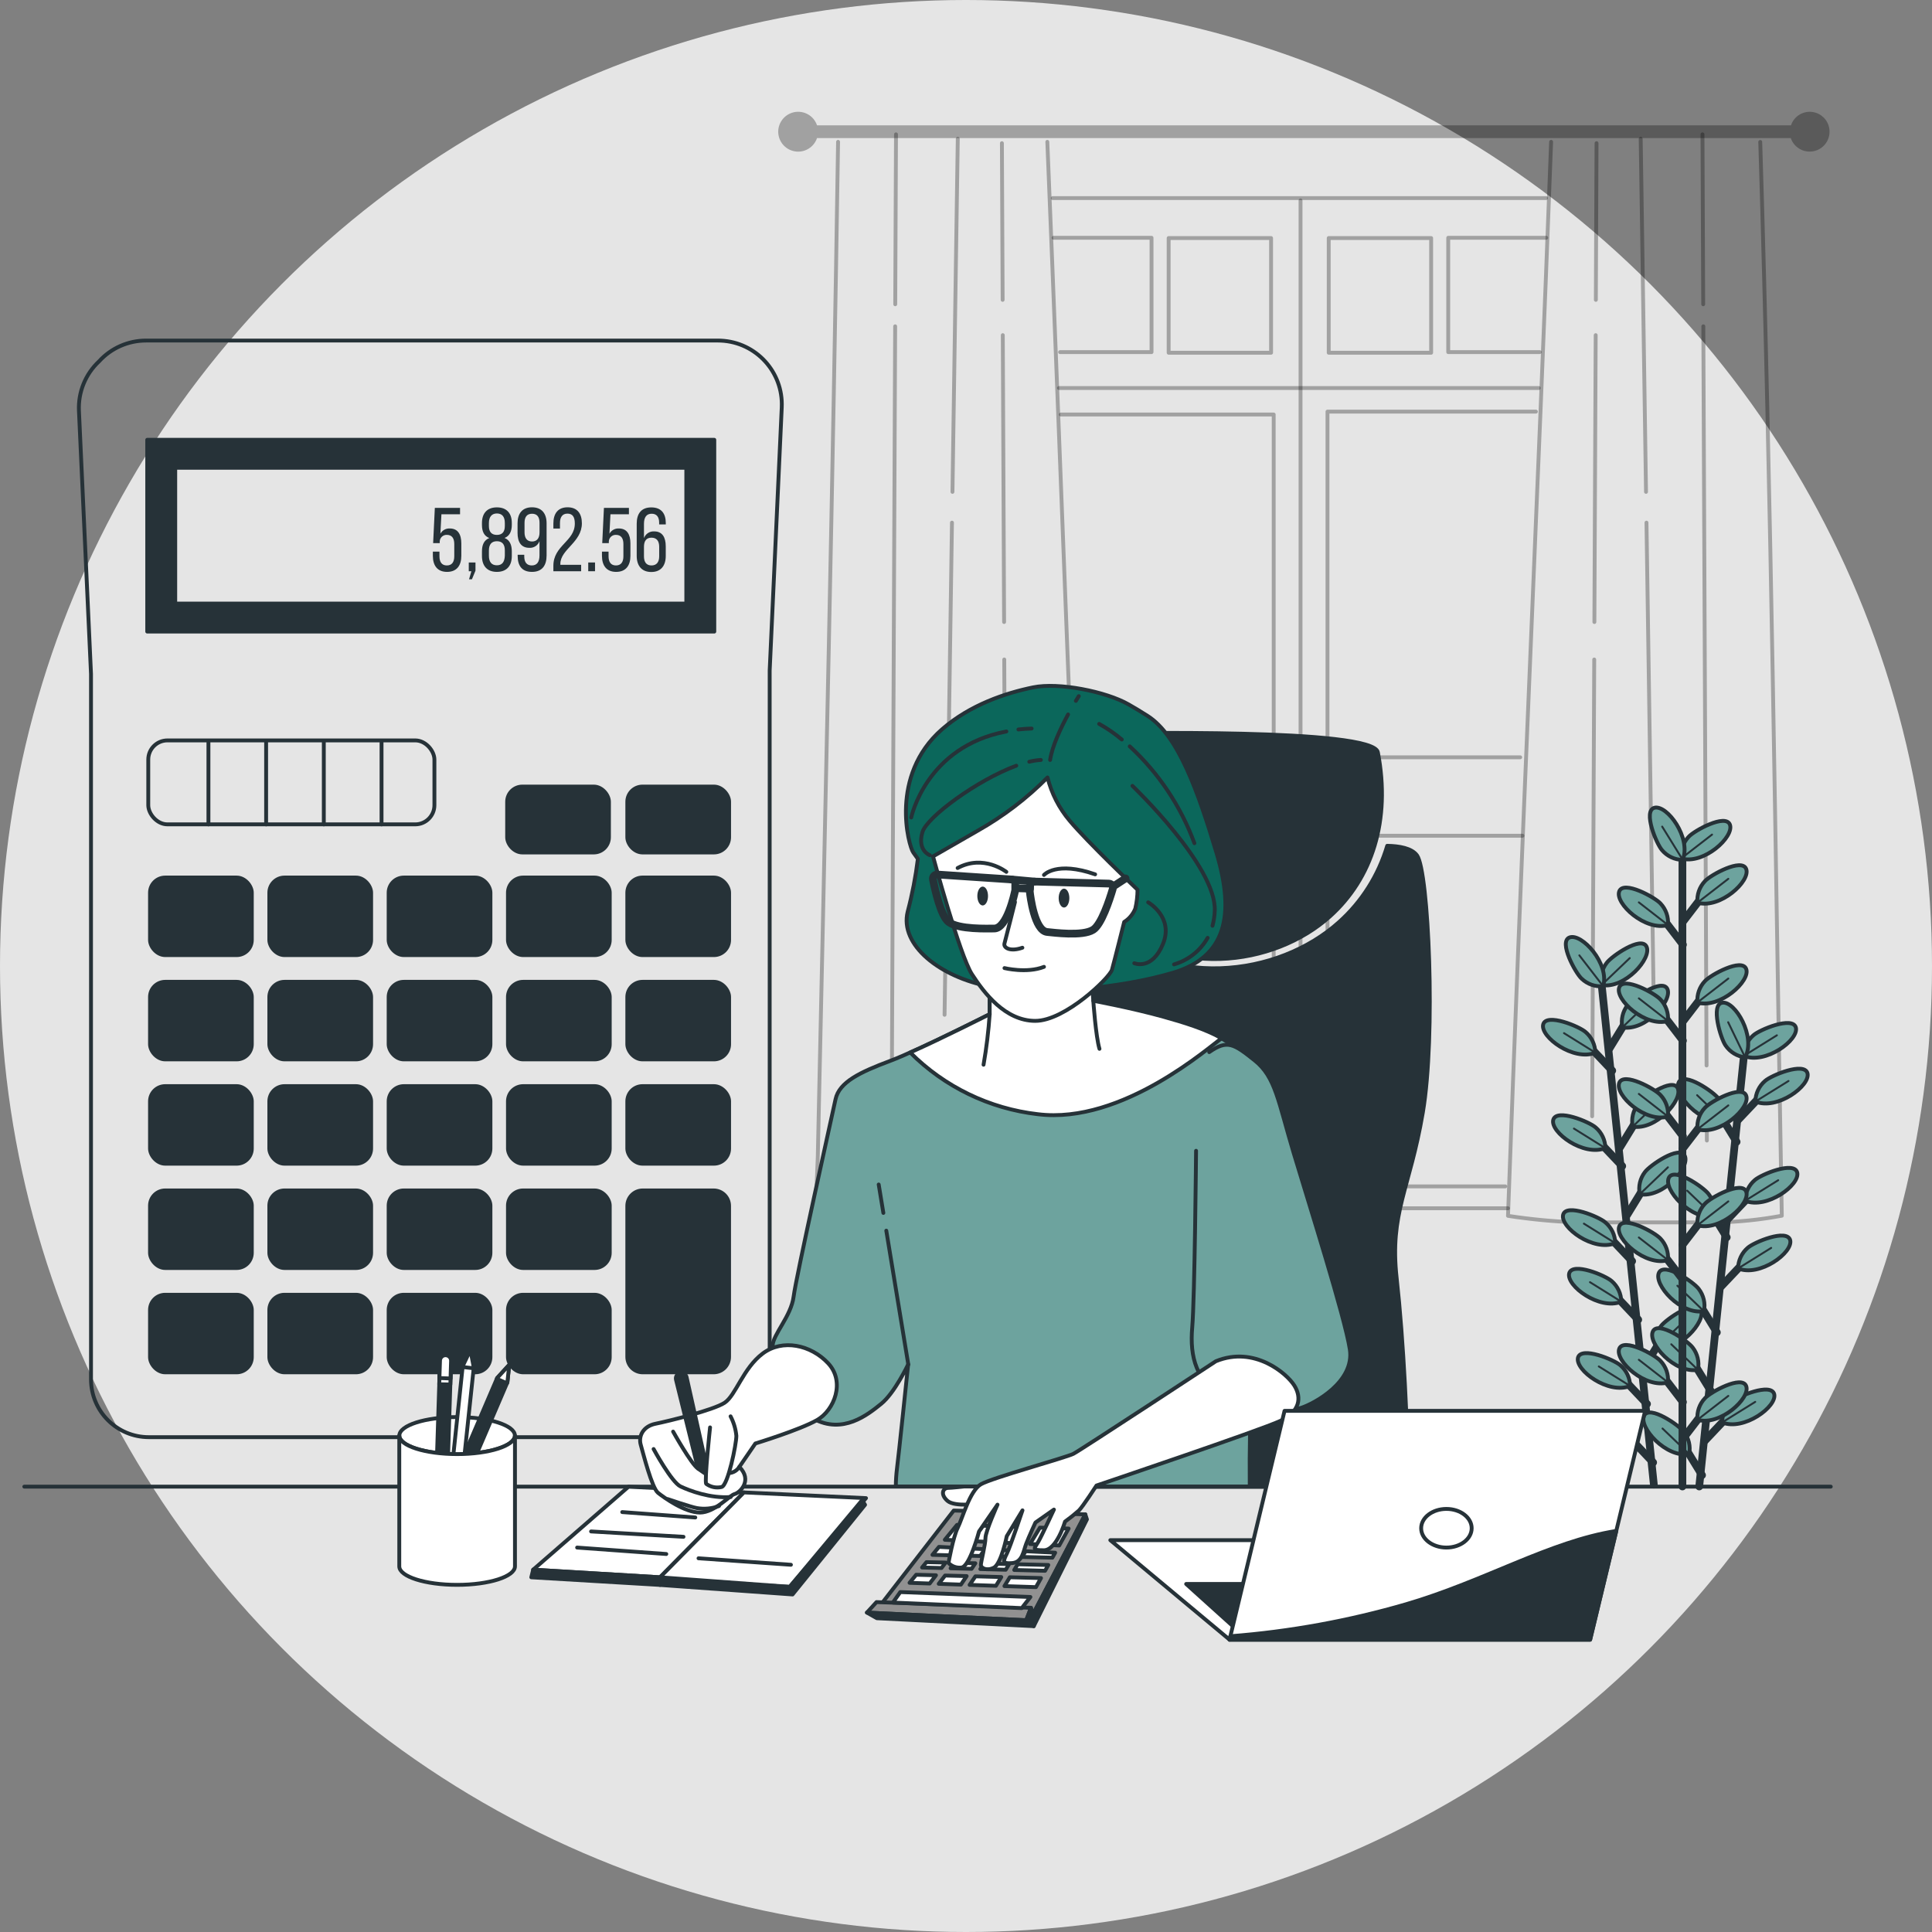 <?xml version="1.0" encoding="UTF-8"?> <svg xmlns="http://www.w3.org/2000/svg" id="a" viewBox="0 0 501 501"><rect x="0" y="0" width="501" height="501" fill="#808080" stroke="none"/><defs><style>.k,.l,.m,.n,.o,.p,.q,.r,.s,.t,.u{stroke-linecap:round;stroke-linejoin:round;}.k,.l,.m,.n,.o,.q,.r,.s,.t{stroke:#263238;}.k,.r,.s{fill:#6da39e;}.l{fill:#0b675b;}.m,.v{fill:#263238;}.n{fill:#fff;}.o{fill:#919191;}.p,.q,.t,.u{fill:none;}.p,.u{stroke:#000;}.r,.t{stroke-width:2px;}.w{fill:#e5e5e5;}.s{stroke-width:.5px;}.x,.u,.y{opacity:.3;}.u,.y{isolation:isolate;}</style></defs><circle class="w" cx="250.5" cy="250.5" r="250.5"></circle><g id="b"><path class="y" d="m469.3,28.99c-2.21,0-4.17,1.42-4.87,3.51h-252.56c-.91-2.71-3.85-4.16-6.55-3.24s-4.16,3.85-3.24,6.55,3.85,4.16,6.55,3.24c1.53-.52,2.73-1.72,3.24-3.24h252.51c.92,2.7,3.85,4.14,6.55,3.23s4.14-3.85,3.23-6.55c-.71-2.08-2.65-3.49-4.85-3.5Z"></path><g class="x"><path class="p" d="m271.59,36.78c3.6,87.54,6.75,175.92,10.52,263.14l-.37,17.1s-16.19,0-24.71.85-21.72.85-31.09.85-14.48-3.4-14.48-3.4l.61-15.42c1.89-87.18,3.93-175.57,5.26-263.12"></path><line class="p" x1="231.25" y1="285.45" x2="231.2" y2="295.76"></line><line class="p" x1="232.13" y1="84.62" x2="231.29" y2="276.3"></line><line class="p" x1="232.35" y1="34.84" x2="232.15" y2="78.9"></line><line class="p" x1="246.86" y1="135.53" x2="244.94" y2="263.15"></line><line class="p" x1="248.37" y1="35.99" x2="246.99" y2="127.55"></line><line class="p" x1="260.42" y1="171.02" x2="260.96" y2="289.47"></line><line class="p" x1="260.04" y1="86.91" x2="260.38" y2="161.3"></line><line class="p" x1="259.81" y1="37.13" x2="260" y2="77.76"></line></g><g class="x"><path class="p" d="m402.23,36.78c-3.46,92.69-7.87,186.31-11.18,278.51,6,.92,12.05,1.49,18.11,1.7h36.14c5.62-.12,11.22-.7,16.75-1.73-1.63-92.14-2.73-185.76-5.59-278.45"></path><line class="p" x1="442.58" y1="285.45" x2="442.62" y2="295.76"></line><line class="p" x1="441.7" y1="84.62" x2="442.54" y2="276.3"></line><line class="p" x1="441.48" y1="34.84" x2="441.67" y2="78.9"></line><line class="p" x1="426.96" y1="135.53" x2="428.89" y2="263.15"></line><line class="p" x1="425.46" y1="35.99" x2="426.84" y2="127.55"></line><line class="p" x1="413.41" y1="171.02" x2="412.87" y2="289.47"></line><line class="p" x1="413.79" y1="86.91" x2="413.45" y2="161.3"></line><line class="p" x1="414.01" y1="37.13" x2="413.83" y2="77.76"></line></g><g class="x"><polyline class="p" points="273.2 61.66 298.61 61.66 298.61 91.31 274.9 91.31"></polyline><rect class="p" x="303.05" y="61.73" width="26.56" height="29.74"></rect></g><g class="x"><polyline class="p" points="400.97 61.66 375.55 61.66 375.55 91.31 399.27 91.31"></polyline><rect class="p" x="344.56" y="61.73" width="26.56" height="29.74"></rect></g><polyline class="u" points="277.4 196.38 330.29 196.38 330.29 107.49 275.07 107.49"></polyline><polyline class="u" points="398.29 106.74 344.24 106.74 344.24 196.38 394.22 196.38"></polyline><polyline class="u" points="279.14 217.47 330.29 217.47 330.29 306.82 283.01 306.82"></polyline><polyline class="u" points="394.8 216.72 344.24 216.72 344.24 307.65 390.34 307.65"></polyline><line class="u" x1="282.78" y1="313.33" x2="391.05" y2="313.33"></line><line class="u" x1="272.99" y1="51.37" x2="400.9" y2="51.37"></line><line class="u" x1="337.25" y1="51.98" x2="337.25" y2="312.1"></line><line class="u" x1="274.61" y1="100.62" x2="399.04" y2="100.62"></line></g><g id="c"><line class="r" x1="415.42" y1="256.18" x2="428.87" y2="384.99"></line><line class="r" x1="427.1" y1="364.07" x2="420.79" y2="357.4"></line><path class="k" d="m422.71,359.4c-.02-2.06-.94-4.01-2.51-5.35-1.62-1.45-10.15-5-11-2-.84,3.23,7.89,9.65,13.51,7.35Z"></path><line class="s" x1="422.71" y1="359.4" x2="414.59" y2="354.34"></line><line class="r" x1="428.69" y1="379.24" x2="422.38" y2="372.58"></line><path class="k" d="m424.3,374.57c-.02-2.06-.94-4.01-2.51-5.35-1.62-1.45-10.15-5-11-2-.85,3.23,7.88,9.65,13.51,7.35Z"></path><line class="s" x1="424.29" y1="374.57" x2="416.17" y2="369.51"></line><line class="r" x1="423.24" y1="327.04" x2="416.93" y2="320.37"></line><path class="k" d="m418.85,322.37c-.02-2.08-.96-4.04-2.55-5.38-1.62-1.45-10.14-5-10.95-2-.85,3.26,7.87,9.68,13.5,7.38Z"></path><line class="s" x1="418.85" y1="322.37" x2="410.73" y2="317.31"></line><line class="r" x1="424.82" y1="342.22" x2="418.51" y2="335.55"></line><path class="k" d="m420.43,337.55c-.03-2.06-.94-4.02-2.51-5.36-1.62-1.45-10.15-5-11-2-.84,3.24,7.89,9.65,13.51,7.36Z"></path><line class="s" x1="420.43" y1="337.55" x2="412.31" y2="332.49"></line><line class="r" x1="420.67" y1="302.39" x2="414.35" y2="295.73"></line><path class="k" d="m416.3,297.72c-.02-2.06-.94-4.01-2.51-5.35-1.62-1.45-10.15-5-11-2-.87,3.23,7.86,9.62,13.51,7.35Z"></path><line class="s" x1="416.27" y1="297.72" x2="408.15" y2="292.66"></line><line class="r" x1="418.08" y1="277.64" x2="411.77" y2="270.97"></line><path class="k" d="m413.69,272.99c-.03-2.06-.94-4.02-2.51-5.36-1.62-1.45-10.15-5-11-2-.88,3.22,7.89,9.63,13.51,7.36Z"></path><line class="s" x1="413.69" y1="272.97" x2="405.57" y2="267.91"></line><line class="r" x1="426.04" y1="355.09" x2="430.84" y2="347.26"></line><path class="k" d="m429.38,349.61c-.4-2.02.09-4.12,1.35-5.75,1.29-1.75,8.89-7,10.3-4.25,1.54,3.01-5.68,11.09-11.65,10Z"></path><line class="s" x1="429.38" y1="349.62" x2="436.69" y2="342.63"></line><line class="r" x1="421.88" y1="315.16" x2="426.68" y2="307.33"></line><path class="k" d="m425.21,309.68c-.4-2.02.09-4.12,1.35-5.75,1.29-1.75,8.89-7,10.31-4.25,1.53,3.01-5.68,11.09-11.66,10Z"></path><line class="s" x1="425.21" y1="309.68" x2="432.52" y2="302.7"></line><line class="r" x1="420.04" y1="297.61" x2="424.84" y2="289.79"></line><path class="k" d="m423.38,292.14c-.4-2.02.09-4.13,1.35-5.76,1.29-1.75,8.89-7,10.3-4.25,1.54,3.01-5.68,11.09-11.65,10.01Z"></path><line class="s" x1="423.38" y1="292.14" x2="430.69" y2="285.15"></line><line class="r" x1="417.36" y1="271.89" x2="422.16" y2="264.06"></line><path class="k" d="m420.7,266.41c-.4-2.02.09-4.13,1.35-5.76,1.28-1.75,8.89-7,10.3-4.25,1.53,3.02-5.68,11.1-11.65,10.01Z"></path><line class="s" x1="420.7" y1="266.41" x2="428.01" y2="259.42"></line><path class="k" d="m415.3,255.44c-.4-2.02.09-4.13,1.35-5.76,1.29-1.75,8.89-7,10.3-4.25,1.55,3.02-5.65,11.1-11.65,10.01Z"></path><line class="s" x1="415.31" y1="255.44" x2="422.62" y2="248.45"></line><path class="k" d="m415.73,255.74c-2.05.19-4.09-.53-5.58-1.95-1.61-1.46-6.05-9.58-3.15-10.69,3.16-1.21,10.44,6.81,8.73,12.64Z"></path><line class="s" x1="415.73" y1="255.74" x2="409.55" y2="247.74"></line><line class="r" x1="452.15" y1="274.55" x2="440.64" y2="385.47"></line><line class="r" x1="441.37" y1="382.54" x2="436.56" y2="374.71"></line><path class="k" d="m438.03,377.06c.4-2.02-.1-4.12-1.36-5.75-1.29-1.75-8.89-7-10.3-4.25-1.54,3.02,5.68,11.09,11.66,10Z"></path><line class="s" x1="438.03" y1="377.06" x2="431.12" y2="370.44"></line><line class="r" x1="445.21" y1="345.51" x2="440.4" y2="337.68"></line><path class="k" d="m441.87,339.99c.4-2.02-.1-4.12-1.36-5.75-1.29-1.75-8.89-7-10.3-4.25-1.54,3.06,5.68,11.13,11.66,10Z"></path><line class="s" x1="441.87" y1="340.03" x2="434.97" y2="333.41"></line><line class="r" x1="443.63" y1="360.68" x2="438.83" y2="352.86"></line><path class="k" d="m440.3,355.21c.4-2.02-.09-4.13-1.35-5.76-1.29-1.75-8.9-7-10.31-4.24-1.54,3.01,5.66,11.09,11.66,10Z"></path><line class="s" x1="440.29" y1="355.21" x2="433.39" y2="348.59"></line><line class="r" x1="447.77" y1="320.86" x2="442.96" y2="313.03"></line><path class="k" d="m444.43,315.38c.4-2.02-.1-4.12-1.36-5.75-1.29-1.75-8.89-7-10.3-4.25-1.54,3.02,5.68,11.09,11.66,10Z"></path><line class="s" x1="444.43" y1="315.38" x2="437.52" y2="308.76"></line><line class="r" x1="450.33" y1="296.1" x2="445.53" y2="288.27"></line><path class="k" d="m447,290.62c.4-2.02-.1-4.12-1.36-5.75-1.29-1.75-8.89-7-10.3-4.25-1.54,3.02,5.68,11.09,11.66,10Z"></path><line class="s" x1="447" y1="290.62" x2="440.09" y2="284"></line><line class="r" x1="442.18" y1="373.53" x2="448.48" y2="366.86"></line><path class="k" d="m446.57,368.86c.02-2.07.94-4.02,2.51-5.36,1.62-1.44,10.14-5,11-2,.83,3.23-7.89,9.65-13.51,7.36Z"></path><line class="s" x1="446.57" y1="368.86" x2="455.16" y2="363.53"></line><line class="r" x1="446.32" y1="333.6" x2="452.63" y2="326.93"></line><path class="k" d="m450.71,328.93c.03-2.06.94-4.02,2.51-5.36,1.62-1.45,10.14-5,11-2,.84,3.23-7.92,9.65-13.51,7.36Z"></path><line class="s" x1="450.71" y1="328.93" x2="459.3" y2="323.6"></line><line class="r" x1="448.14" y1="316.05" x2="454.45" y2="309.38"></line><path class="k" d="m452.53,311.38c.03-2.06.94-4.02,2.51-5.36,1.62-1.45,10.15-5,11-2,.84,3.23-7.89,9.65-13.51,7.36Z"></path><line class="s" x1="452.53" y1="311.38" x2="461.12" y2="306.05"></line><line class="r" x1="450.81" y1="290.32" x2="457.12" y2="283.65"></line><path class="k" d="m455.2,285.65c.02-2.06.94-4.01,2.51-5.35,1.62-1.45,10.15-5,11-2,.84,3.22-7.89,9.69-13.51,7.35Z"></path><line class="s" x1="455.2" y1="285.65" x2="463.79" y2="280.32"></line><path class="k" d="m452.19,273.81c.03-2.06.94-4.02,2.51-5.36,1.62-1.45,10.14-5,11-2,.83,3.23-7.89,9.65-13.51,7.36Z"></path><line class="s" x1="452.19" y1="273.81" x2="460.78" y2="268.47"></line><path class="k" d="m452.54,274.19c-2.05-.24-3.89-1.36-5.06-3.06-1.27-1.76-3.95-10.62-.88-11.11,3.34-.53,8.81,8.82,5.94,14.17Z"></path><line class="s" x1="452.54" y1="274.19" x2="448.14" y2="265.08"></line><line class="r" x1="436.28" y1="220.22" x2="436.28" y2="385.47"></line><line class="r" x1="436.42" y1="363.58" x2="430.83" y2="356.3"></line><path class="k" d="m432.53,358.48c.19-2.05-.52-4.09-1.94-5.58-1.46-1.61-9.57-6.06-10.69-3.16-1.21,3.16,6.8,10.44,12.63,8.74Z"></path><line class="s" x1="432.53" y1="358.48" x2="424.98" y2="352.61"></line><line class="r" x1="436.42" y1="331.87" x2="430.83" y2="324.59"></line><path class="k" d="m432.53,326.77c.19-2.05-.52-4.09-1.94-5.58-1.46-1.61-9.57-6.06-10.69-3.16-1.21,3.16,6.8,10.44,12.63,8.74Z"></path><line class="s" x1="432.53" y1="326.77" x2="424.98" y2="320.9"></line><line class="r" x1="436.42" y1="294.65" x2="430.83" y2="287.36"></line><path class="k" d="m432.53,289.54c.19-2.05-.52-4.09-1.94-5.58-1.46-1.61-9.57-6.06-10.69-3.16-1.21,3.19,6.8,10.44,12.63,8.74Z"></path><line class="s" x1="432.53" y1="289.54" x2="424.98" y2="283.67"></line><line class="r" x1="436.42" y1="269.86" x2="430.83" y2="262.58"></line><path class="k" d="m432.53,264.76c.19-2.05-.52-4.09-1.94-5.58-1.46-1.61-9.57-6.07-10.69-3.16-1.21,3.16,6.8,10.44,12.63,8.74Z"></path><line class="s" x1="432.53" y1="264.76" x2="424.98" y2="258.89"></line><line class="r" x1="436.42" y1="244.97" x2="430.83" y2="237.68"></line><path class="k" d="m432.53,239.87c.19-2.06-.52-4.09-1.94-5.59-1.46-1.6-9.57-6.06-10.69-3.15-1.21,3.15,6.8,10.44,12.63,8.74Z"></path><line class="s" x1="432.53" y1="239.87" x2="424.98" y2="234"></line><line class="r" x1="436.29" y1="373.27" x2="441.88" y2="365.98"></line><path class="k" d="m440.18,368.17c-.19-2.06.52-4.09,1.94-5.59,1.46-1.61,9.57-6.06,10.69-3.16,1.21,3.16-6.8,10.45-12.63,8.75Z"></path><line class="s" x1="440.18" y1="368.17" x2="448.18" y2="361.98"></line><line class="r" x1="436.29" y1="322.83" x2="441.88" y2="315.55"></line><path class="k" d="m440.18,317.73c-.19-2.05.52-4.09,1.94-5.58,1.46-1.61,9.57-6.06,10.69-3.16,1.21,3.16-6.8,10.44-12.63,8.74Z"></path><line class="s" x1="440.18" y1="317.73" x2="448.18" y2="311.54"></line><line class="r" x1="436.29" y1="297.94" x2="441.88" y2="290.66"></line><path class="k" d="m440.18,292.84c-.19-2.05.52-4.09,1.94-5.58,1.46-1.61,9.57-6.06,10.69-3.16,1.21,3.16-6.8,10.44-12.63,8.74Z"></path><line class="s" x1="440.18" y1="292.84" x2="448.18" y2="286.65"></line><line class="r" x1="436.29" y1="265.04" x2="441.88" y2="257.76"></line><path class="k" d="m440.18,259.99c-.19-2.05.52-4.09,1.94-5.58,1.46-1.61,9.57-6.06,10.69-3.16,1.21,3.11-6.8,10.39-12.63,8.74Z"></path><line class="s" x1="440.18" y1="259.94" x2="448.18" y2="253.75"></line><line class="r" x1="436.29" y1="239.18" x2="441.88" y2="231.89"></line><path class="k" d="m440.18,234.08c-.19-2.06.52-4.09,1.94-5.59,1.46-1.61,9.57-6.06,10.69-3.16,1.21,3.16-6.8,10.45-12.63,8.75Z"></path><line class="s" x1="440.18" y1="234.08" x2="448.18" y2="227.89"></line><path class="k" d="m435.96,222.61c-.2-2.07.51-4.12,1.94-5.62,1.46-1.61,9.57-6.06,10.69-3.16,1.21,3.16-6.8,10.48-12.63,8.78Z"></path><line class="s" x1="435.96" y1="222.61" x2="443.96" y2="216.42"></line><path class="k" d="m436.35,222.99c-2.06-.03-4.02-.95-5.35-2.52-1.45-1.62-5-10.15-2-11,3.3-.87,9.65,7.86,7.35,13.52Z"></path><line class="s" x1="436.35" y1="222.95" x2="431.03" y2="214.35"></line></g><g id="d"><line class="q" x1="6.3" y1="385.51" x2="474.75" y2="385.51"></line></g><g id="e"><path class="q" d="m186.18,88.31H37.89c-4.64,0-9.07,1.95-12.19,5.38-3.54,3.3-5.45,7.99-5.23,12.82l3.13,68.25v182.92c0,8.28,6.72,15,15,15h145.1c8.62-.37,15.52-7.27,15.89-15.89v-182.9l3.13-68.25c.42-9.14-6.65-16.89-15.79-17.31-.25-.01-.5-.02-.75-.02Z"></path><path class="m" d="m38.18,114.05v49.73h147.05v-49.73H38.18Zm139.79,42.47H45.44v-35.22h132.53v35.22Z"></path><rect class="q" x="38.45" y="192" width="74.2" height="21.77" rx="4.97" ry="4.97"></rect><line class="q" x1="54.05" y1="192.27" x2="54.05" y2="213.78"></line><line class="q" x1="69.01" y1="192.27" x2="69.01" y2="213.78"></line><line class="q" x1="83.97" y1="192.27" x2="83.97" y2="213.78"></line><line class="q" x1="98.94" y1="192.27" x2="98.94" y2="213.78"></line><rect class="m" x="131.51" y="203.97" width="26.4" height="17.09" rx="3.94" ry="3.94"></rect><rect class="m" x="38.9" y="227.56" width="26.4" height="20.12" rx="3.94" ry="3.94"></rect><rect class="m" x="69.84" y="227.56" width="26.4" height="20.12" rx="3.94" ry="3.94"></rect><rect class="m" x="100.78" y="227.56" width="26.4" height="20.12" rx="3.94" ry="3.94"></rect><rect class="m" x="131.72" y="227.56" width="26.4" height="20.12" rx="3.94" ry="3.94"></rect><rect class="m" x="162.67" y="227.56" width="26.4" height="20.12" rx="3.94" ry="3.94"></rect><rect class="m" x="38.9" y="254.6" width="26.4" height="20.12" rx="3.94" ry="3.94"></rect><rect class="m" x="69.84" y="254.6" width="26.4" height="20.12" rx="3.94" ry="3.94"></rect><rect class="m" x="100.78" y="254.6" width="26.4" height="20.12" rx="3.94" ry="3.94"></rect><rect class="m" x="131.72" y="254.6" width="26.4" height="20.12" rx="3.94" ry="3.94"></rect><rect class="m" x="162.67" y="254.6" width="26.4" height="20.12" rx="3.94" ry="3.94"></rect><rect class="m" x="38.9" y="281.65" width="26.4" height="20.12" rx="3.94" ry="3.94"></rect><rect class="m" x="69.84" y="281.65" width="26.4" height="20.12" rx="3.94" ry="3.94"></rect><rect class="m" x="100.78" y="281.65" width="26.4" height="20.12" rx="3.94" ry="3.94"></rect><rect class="m" x="131.72" y="281.65" width="26.4" height="20.12" rx="3.94" ry="3.94"></rect><rect class="m" x="162.67" y="281.65" width="26.4" height="20.12" rx="3.94" ry="3.94"></rect><rect class="m" x="38.9" y="308.7" width="26.4" height="20.12" rx="3.94" ry="3.94"></rect><rect class="m" x="69.84" y="308.7" width="26.4" height="20.12" rx="3.94" ry="3.94"></rect><rect class="m" x="100.78" y="308.7" width="26.4" height="20.12" rx="3.94" ry="3.94"></rect><rect class="m" x="131.72" y="308.7" width="26.4" height="20.12" rx="3.94" ry="3.94"></rect><rect class="m" x="38.9" y="335.75" width="26.4" height="20.12" rx="3.94" ry="3.94"></rect><rect class="m" x="69.84" y="335.75" width="26.4" height="20.12" rx="3.94" ry="3.94"></rect><rect class="m" x="100.78" y="335.75" width="26.4" height="20.12" rx="3.94" ry="3.94"></rect><rect class="m" x="131.72" y="335.75" width="26.4" height="20.12" rx="3.94" ry="3.94"></rect><path class="m" d="m185.06,308.7h-18.39c-2.21,0-4,1.79-4,4v39.17c0,2.21,1.79,4,4,4h18.39c2.21,0,4-1.79,4-4v-39.17c0-2.21-1.79-4-4-4Z"></path><rect class="m" x="162.67" y="203.97" width="26.4" height="17.09" rx="3.94" ry="3.94"></rect><path class="v" d="m114.2,138.4c.48-.88,1.43-1.41,2.43-1.36,2.12,0,3,1.55,3,3.89v3.21c0,2.51-1.19,4.16-3.7,4.16s-3.68-1.65-3.68-4.16v-1.1h1.71v1.22c0,1.48.61,2.37,1.92,2.37s1.92-.89,1.92-2.37v-3.19c0-1.48-.61-2.37-1.92-2.37-.98-.04-1.8.71-1.85,1.69,0,.02,0,.05,0,.07v.38h-1.71l.44-9.13h6.54v1.65h-4.83l-.27,5.04Z"></path><path class="v" d="m122.24,148.13h-.68v-2.27h1.74v2.13l-.92,2.23h-.75l.61-2.09Z"></path><path class="v" d="m132.72,135.61v.51c0,1.67-.59,2.89-1.88,3.38,1.36.54,1.88,1.83,1.88,3.47v1.22c0,2.53-1.32,4.11-3.87,4.11s-3.87-1.58-3.87-4.11v-1.2c0-1.66.51-2.91,1.9-3.47-1.34-.51-1.9-1.71-1.9-3.38v-.51c0-2.53,1.34-4.06,3.87-4.06s3.87,1.51,3.87,4.04Zm-5.94,0v.8c0,1.6.78,2.3,2.07,2.3s2.06-.7,2.06-2.3v-.8c0-1.68-.77-2.46-2.06-2.46s-2.07.84-2.07,2.5v-.04Zm0,7.11v1.38c0,1.69.76,2.49,2.07,2.49s2-.8,2.06-2.49v-1.38c0-1.59-.7-2.37-2.06-2.37s-2.07.82-2.07,2.41v-.04Z"></path><path class="v" d="m141.74,135.68v8.37c0,2.6-1.17,4.25-3.79,4.25s-3.71-1.62-3.71-4.13v-.31h1.71v.43c0,1.47.63,2.34,1.95,2.34s2-.89,2-2.63v-3.68c-.39,1.11-1.47,1.82-2.64,1.74-2.12,0-3.05-1.5-3.05-3.87v-2.51c0-2.51,1.22-4.13,3.75-4.13s3.78,1.62,3.78,4.13Zm-5.72-.1v2.47c0,1.47.64,2.37,1.95,2.37s1.94-.9,1.94-2.37v-2.47c0-1.5-.6-2.36-1.94-2.36s-1.95.86-1.95,2.36Z"></path><path class="v" d="m150.89,135.7c0,4.95-5.56,6.73-5.58,10.51v.26h5.39v1.66h-7.2v-1.41c0-5.3,5.56-6.33,5.56-10.95,0-1.69-.56-2.58-1.92-2.58s-1.93,1-1.93,2.42v1.45h-1.71v-1.33c0-2.51,1.15-4.18,3.68-4.18s3.71,1.64,3.71,4.15Z"></path><path class="v" d="m154.3,145.86v2.27h-1.76v-2.27h1.76Z"></path><path class="v" d="m158.04,138.4c.49-.88,1.43-1.41,2.44-1.36,2.11,0,3,1.55,3,3.89v3.21c0,2.51-1.19,4.16-3.7,4.16s-3.68-1.65-3.68-4.16v-1.1h1.71v1.22c0,1.48.61,2.37,1.92,2.37s1.93-.89,1.93-2.37v-3.19c0-1.48-.61-2.37-1.93-2.37-.98-.04-1.8.71-1.85,1.69,0,.02,0,.05,0,.07v.38h-1.71l.44-9.13h6.48v1.65h-4.79l-.26,5.04Z"></path><path class="v" d="m172.65,135.65v.34h-1.72v-.42c0-1.48-.61-2.35-1.94-2.35s-2,.89-2,2.65v3.68c.4-1.11,1.48-1.82,2.65-1.75,2.11,0,3,1.52,3,3.89v2.48c0,2.51-1.24,4.16-3.75,4.16s-3.78-1.65-3.78-4.16v-8.37c0-2.6,1.18-4.22,3.78-4.22s3.76,1.57,3.76,4.07Zm-5.66,6.15v2.46c0,1.48.61,2.37,1.95,2.37s2-.89,2-2.37v-2.46c0-1.48-.64-2.37-2-2.37s-1.95.89-1.95,2.37Z"></path></g><g id="f"><polygon class="n" points="162.99 385.53 138.26 407.04 171.15 409.02 192.91 387.01 162.99 385.53"></polygon><polygon class="n" points="192.91 387.01 224.57 388.49 204.78 411.49 171.15 409.02 192.91 387.01"></polygon><line class="q" x1="161.36" y1="392.11" x2="180.3" y2="393.51"></line><line class="q" x1="153.28" y1="397.13" x2="177.24" y2="398.52"></line><line class="q" x1="149.66" y1="401.31" x2="172.78" y2="402.98"></line><line class="q" x1="181.14" y1="404.09" x2="205.1" y2="405.77"></line><polygon class="m" points="138.26 407.04 137.77 409.02 171.15 411 171.15 409.02 138.26 407.04"></polygon><polygon class="m" points="171.15 409.76 171.15 411 205.52 413.47 224.32 390.22 223.58 388.99 204.78 411.49 171.15 409.76"></polygon></g><g id="g"><polygon class="o" points="247.32 391.71 227.78 416.93 267.84 418.66 281.44 392.7 247.32 391.71"></polygon><polygon class="o" points="227.29 415.45 224.81 418.17 266.11 420.15 267.35 416.93 227.29 415.45"></polygon><polygon class="m" points="267.35 416.93 267.84 418.66 281.44 392.7 281.86 394 268.07 421.69 266.11 420.15 267.35 416.93"></polygon><polygon class="n" points="256.64 399.87 259.4 395.8 254.93 395.65 251.89 399.63 256.64 399.87"></polygon><polygon class="n" points="248.15 401.37 243.49 401.13 241.8 403.2 246.66 403.32 248.15 401.37"></polygon><polygon class="n" points="245.08 408.56 243.43 410.71 249.18 410.91 250.67 408.71 245.08 408.56"></polygon><polygon class="n" points="245.22 405.2 240.25 405.09 239.11 406.48 244.15 406.61 245.22 405.2"></polygon><polygon class="n" points="251.44 410.99 258.27 411.22 259.65 408.95 252.94 408.77 251.44 410.99"></polygon><polygon class="n" points="265.05 403.75 272.9 403.93 273.62 402.64 265.96 402.26 265.05 403.75"></polygon><polygon class="n" points="267.09 400.39 274.67 400.77 277.11 396.38 269.67 396.14 267.09 400.39"></polygon><polygon class="n" points="263.01 407.12 271 407.33 271.84 405.83 263.9 405.64 263.01 407.12"></polygon><polygon class="n" points="246.51 406.68 251.95 406.82 252.92 405.38 247.59 405.26 246.51 406.68"></polygon><polygon class="n" points="264.91 400.28 267.47 396.06 261.66 395.87 258.88 399.98 264.91 400.28"></polygon><polygon class="n" points="261.86 409.01 260.47 411.3 268.64 411.57 269.95 409.22 261.86 409.01"></polygon><polygon class="n" points="249.56 399.51 252.57 395.57 248.17 395.43 245.01 399.29 249.56 399.51"></polygon><polygon class="n" points="242.71 408.49 237.58 408.36 235.86 410.45 241.08 410.63 242.71 408.49"></polygon><polygon class="n" points="249.03 403.37 254.19 403.49 255.39 401.73 250.48 401.48 249.03 403.37"></polygon><polygon class="n" points="263.78 402.15 257.63 401.84 256.47 403.55 262.84 403.7 263.78 402.15"></polygon><polygon class="n" points="261.69 405.59 255.19 405.44 254.22 406.88 260.8 407.06 261.69 405.59"></polygon><polygon class="m" points="224.81 418.17 227.38 419.63 268.07 421.69 266.11 420.15 224.81 418.17"></polygon><polygon class="n" points="231.54 415.57 233.46 412.85 267.2 414.13 264.96 417.01 231.54 415.57"></polygon></g><g id="h"><ellipse class="n" cx="118.54" cy="372.27" rx="14.98" ry="4.8"></ellipse><path class="n" d="m119.99,354.26l2-4.2.87,4.51-3.74,35.33c-.08.79-.78,1.36-1.56,1.28,0,0-.01,0-.02,0h0c-.79-.08-1.36-.79-1.28-1.58l3.73-35.34Z"></path><path class="n" d="m116.3,389.6c-.04.79.57,1.47,1.37,1.51.73.04,1.38-.48,1.49-1.21l.65-6.11-2.86-.27-.65,6.08Z"></path><path class="n" d="m117.53,391.18c.78.09,1.49-.48,1.58-1.26,0,0,0-.01,0-.02l.48-4.5-2.86-.33-.48,4.53c-.08.79.49,1.5,1.28,1.58Z"></path><polygon class="n" points="119.99 354.26 119.97 354.49 122.83 354.82 122.85 354.57 121.98 350.06 119.99 354.26"></polygon><path class="m" d="m128.92,357.34l3.14-3.43-.49,4.57-14,32.64c-.32.73-1.16,1.07-1.89.76h0c-.73-.32-1.07-1.16-.76-1.89l14-32.65Z"></path><path class="n" d="m114.89,389.99c-.31.73.03,1.58.76,1.89.73.31,1.58-.03,1.89-.76l2.42-5.64-2.66-1.11-2.41,5.62Z"></path><path class="n" d="m115.65,391.88c.73.31,1.57-.03,1.89-.76l1.76-4.13-2.64-1.16-1.8,4.19c-.28.73.07,1.56.79,1.86Z"></path><polygon class="n" points="128.92 357.34 128.83 357.55 131.47 358.71 131.57 358.48 132.06 353.91 128.92 357.34"></polygon><path class="m" d="m115.85,388.43l-2.88-.1,1.13-35.51c.02-.79.68-1.41,1.47-1.39h.01c.79.02,1.41.68,1.39,1.47,0,0,0,0,0,.01l-1.12,35.52Z"></path><path class="n" d="m116.97,352.91c-.04-.79-.71-1.41-1.5-1.37-.71.03-1.29.58-1.37,1.28l-.2,6.14,2.88.06.19-6.11Z"></path><path class="n" d="m115.58,351.43c-.79-.03-1.45.59-1.48,1.38,0,0,0,0,0,.01l-.15,4.53,2.88.11.14-4.55c.03-.79-.59-1.45-1.38-1.48,0,0,0,0-.01,0Z"></path><path class="n" d="m118.54,377.07c-8.28,0-15-2.15-15-4.8v33.91c0,2.65,6.7,4.8,15,4.8s15-2.15,15-4.8v-33.91c-.03,2.65-6.73,4.8-15,4.8Z"></path></g><g id="i"><path class="m" d="m269.42,331.45c-1.8,16.22-2.91,39-3,54.1h98.76c-.1-15.14-1.21-37.88-3-54.1-1.88-16.95,3.39-23,6.78-42.94s1.51-62.54-1.5-66.69c-1.37-1.88-4.6-2.44-7.73-2.49-2.26,7.64-6.59,14.5-12.53,19.81-15.69,14.07-44.72,18.12-65-1.08-5.34-5.05-9.08-11.56-10.74-18.72-3,.09-6,.68-7.34,2.48-3,4.15-4.9,46.72-1.51,66.69s8.69,25.99,6.81,42.94Z"></path><path class="m" d="m357.3,195.07c3.41,17.67-1.51,32.78-12.44,42.58-14.5,13-41.35,16.74-60.05-1s-9.3-46.46-2.11-46.46,73.36-1.43,74.6,4.88Z"></path><path class="n" d="m257.68,384.63s-10.31,1.2-11.75,1.2-2.16,1.68-.24,3.36,8.4.72,8.4.72l3.59-5.28Z"></path><path class="k" d="m256.64,252.16v10.83s-18.22,9.27-25.9,12.15-13.11,5.44-14.07,9.91-10.23,46.06-10.87,51.17-5.44,9.92-5.44,12.79c-.08,1.42.14,2.83.64,4.16,0,0,2.24,10.55,9.91,14.71s14.07-1,17.59-3.84,7-10.23,7-10.23c0,0-2.56,24.63-2.88,26.86-.2,1.59-.31,3.2-.32,4.8h91.78c-.18-19.12.78-38.23,2.88-57.24,1.26-11.77-1-48.61-4.48-54s-12.79-8.31-20.78-10.55-18.23-4.16-18.23-4.16l-.32-4.16-26.51-3.2Z"></path><line class="q" x1="229.07" y1="314.53" x2="227.86" y2="307.16"></line><line class="q" x1="235.54" y1="353.85" x2="229.83" y2="319.13"></line><path class="n" d="m269.12,288.93c22,2.75,44.82-17.8,47.68-19.68-4.32-2.45-9.95-4.15-15.06-5.58-8-2.24-18.23-4.16-18.23-4.16l-.32-4.16-26.55-3.19v10.83s-12,6.1-20.61,9.94c8.9,8.92,20.57,14.56,33.09,16Z"></path><path class="q" d="m256.64,262.99c-.3,4.4-.83,8.77-1.59,13.11"></path><path class="q" d="m283.51,259.51s.64,9.27,1.6,12.47"></path><path class="l" d="m292.65,182.66c-5.88-3.36-18.13-5.78-24.76-4.41-7.07,1.45-16.34,4.51-23.64,10.9-13.67,12-8.63,30.23-7.43,31.9l1.2,1.68c-.57,4.61-1.45,9.18-2.64,13.68-2.16,8.63,8.39,17,21.34,19.42s33.82.48,47.49-3.59,16.09-14.88,11.28-30.95-10-30.62-17.91-35.65c-1.77-1.13-3.42-2.12-4.93-2.98Z"></path><path class="q" d="m266.91,197.53c.98-.25,1.99-.4,3-.46"></path><path class="q" d="m241.13,221.77s-3.35-1.19-1.92-6c1.17-3.9,14.21-13.49,24.33-17.21"></path><path class="q" d="m264.09,189.16c1.1-.12,2.24-.2,3.43-.24"></path><path class="q" d="m236.3,211.99s3.79-18.36,24.67-22.31"></path><path class="q" d="m276.97,185.27c-1.88,3.48-4.12,8.2-4.66,11.8"></path><path class="q" d="m279.75,180.52s-.29.45-.76,1.23"></path><path class="q" d="m292.96,193.54c7.5,6.93,13.25,15.54,16.77,25.12"></path><path class="q" d="m285.03,187.72c2.08,1.15,4.05,2.51,5.87,4.05"></path><path class="q" d="m313.16,243.2c-1.9,3.34-5.02,5.81-8.71,6.88"></path><path class="q" d="m293.66,203.79s21.83,20.86,21.35,32.38c-.05,1.32-.25,2.63-.59,3.9"></path><path class="q" d="m297.74,233.99s6.71,3.83,3.84,10.79-7.44,5-7.44,5"></path><path class="n" d="m271.64,201.61c-5.38,5.43-11.5,10.09-18.16,13.84l-11.53,6.63s6.92,25.65,10.09,30.55c3.17,4.9,8.64,12.1,16.43,12.1s19.31-11.24,19.88-13.25,3.17-12.4,3.17-12.4c1.3-.82,2.31-2.03,2.88-3.46.38-1.61.57-3.25.58-4.9,0,0-13-12.39-17.58-17.87-2.76-3.26-4.73-7.1-5.76-11.24Z"></path><path class="t" d="m262.3,228.06l-19.21-1.28c-.61-.04-1.13.41-1.18,1.02,0,.1,0,.2.02.29.58,2.91,2.06,9.44,4.06,11,2.6,2,10.27,1.69,11.83,1.69,3.31,0,5.24-8.95,5.45-9.95,0-.06,0-.13,0-.19v-1.44c.02-.57-.4-1.07-.97-1.14Z"></path><path class="t" d="m268.3,228.61l19.25.52c.6.02,1.07.53,1.05,1.13,0,.09-.02.19-.05.28-.84,2.84-2.93,9.2-5.07,10.56-2.77,1.77-10.38.72-11.93.58-3.3-.31-4.39-9.4-4.5-10.42-.01-.06-.01-.13,0-.19l.1-1.43c.03-.6.55-1.06,1.15-1.03h0Z"></path><line class="t" x1="262.29" y1="228.06" x2="268.29" y2="228.61"></line><line class="t" x1="263.66" y1="230.33" x2="267.07" y2="230.44"></line><line class="t" x1="288.79" y1="229.8" x2="291.88" y2="227.78"></line><path class="v" d="m277.3,232.89c0,1.35-.62,2.45-1.38,2.45s-1.39-1.1-1.39-2.45.62-2.45,1.39-2.45,1.38,1.09,1.38,2.45Z"></path><path class="v" d="m256.21,232.35c0,1.36-.62,2.45-1.38,2.45s-1.39-1.09-1.39-2.45.62-2.44,1.39-2.44,1.38,1.08,1.38,2.44Z"></path><path class="q" d="m263.2,233.93s-2.4,9.59-2.72,10.71,1.44,2.24,4.64,1.12"></path><path class="q" d="m260.48,251.04s5.76,1.43,10.24-.32"></path><path class="q" d="m270.72,226.89s3.19-3.68,13.27-.16"></path><path class="q" d="m260.96,226.09s-5.91-4.64-12.63-1"></path><path class="k" d="m310.16,298.42s-.34,38.26-1,45.84,1,14.18,8.44,18.14,16.89,3.63,19.93,2.64,13.85-6.6,12.5-15.17-10.47-37.27-14.53-50.79-4.73-19.79-10.14-24.09-7.06-5.46-11.79-2.16"></path><path class="n" d="m191.72,380.39l4.16-6.07s11.52-3.52,16-6.08,7.36-9.91,2.88-14.71-11.83-6.39-16.95-2.56-7,10.88-9.91,12.79-14.71,4.8-17.91,5.44-4.48,3.2-3.84,5.44,2.88,11.19,4.48,12.47,7,5.12,10.87,5.12,7.68-4.48,9-4.8,4.74-3.52,1.22-7.04Z"></path><path class="q" d="m184.13,370.15s-1.51,14.09-1,14.63c1.15.85,2.61,1.15,4,.82,1.64-.41,3.82-11.07,3.82-13.26-.17-1.77-.68-3.49-1.5-5.06"></path><path class="q" d="m174.55,371.24s4.65,8.35,6.43,9.58l1.78,1.23"></path><path class="q" d="m169.49,375.76s4.65,8.61,7,9.71,7.66,3.14,13,2.73"></path><path class="m" d="m175.3,357.78l5.69,23,1.64.54.28-2.46-4.87-21.77c-.19-.75-.96-1.21-1.71-1.02-.02,0-.04.01-.07.02h0c-.72.22-1.14.96-.96,1.69Z"></path><path class="q" d="m173.19,388.75s6,2.05,7.52,2.32c1.93.33,3.91.15,5.74-.54"></path><path class="q" d="m191.72,380.39c-.57.92-1.55,1.52-2.63,1.6"></path><path class="n" d="m315.3,352.99s-35,23-36.94,24-21.11,6.23-24,7.91-4.8,8.88-6,11.27-2.4,9.12-2.4,9.12c.87.91,2.11,1.35,3.36,1.2,2.16-.24,4.56-9.36,4.56-9.36l4.79-6.95s-3.12,6.95-3.12,8.63-1.19,6.24-1.19,7,1.43,1.68,3.35.72,3.36-8.16,3.36-8.16l4.08-6.71s-3.12,9.35-4.08,11.27-1.2,2.64,1.44,2.4,2.88-3.12,3.6-5,2.4-5.51,2.4-5.51l4.79-3.36s-3.11,6.71-4.07,8.39-1.92,2.16,1.44,2.16,5.51-7.43,5.51-7.43c1.25-.9,2.45-1.86,3.6-2.88,1-1,4.56-6.48,4.56-6.48,0,0,42.69-14.39,47.73-16.79s5.51-6,3.59-9.11-10.36-10.43-20.36-6.33Z"></path></g><g id="j"><polygon class="n" points="318.84 425.19 287.92 399.39 343.06 399.39 318.84 425.19"></polygon><polygon class="m" points="320.14 422.07 307.59 410.75 327.52 410.75 320.14 422.07"></polygon><polygon class="n" points="412.35 425.19 318.84 425.19 333.1 365.86 426.61 365.86 412.35 425.19"></polygon><path class="m" d="m419.14,396.99c-17.33,2.75-34,13-54.47,19-14.88,4.33-30.16,7.12-45.61,8.31l-.22.92h93.51l6.79-28.23Z"></path><ellipse class="n" cx="375.08" cy="396.3" rx="6.55" ry="5.01"></ellipse></g></svg> 